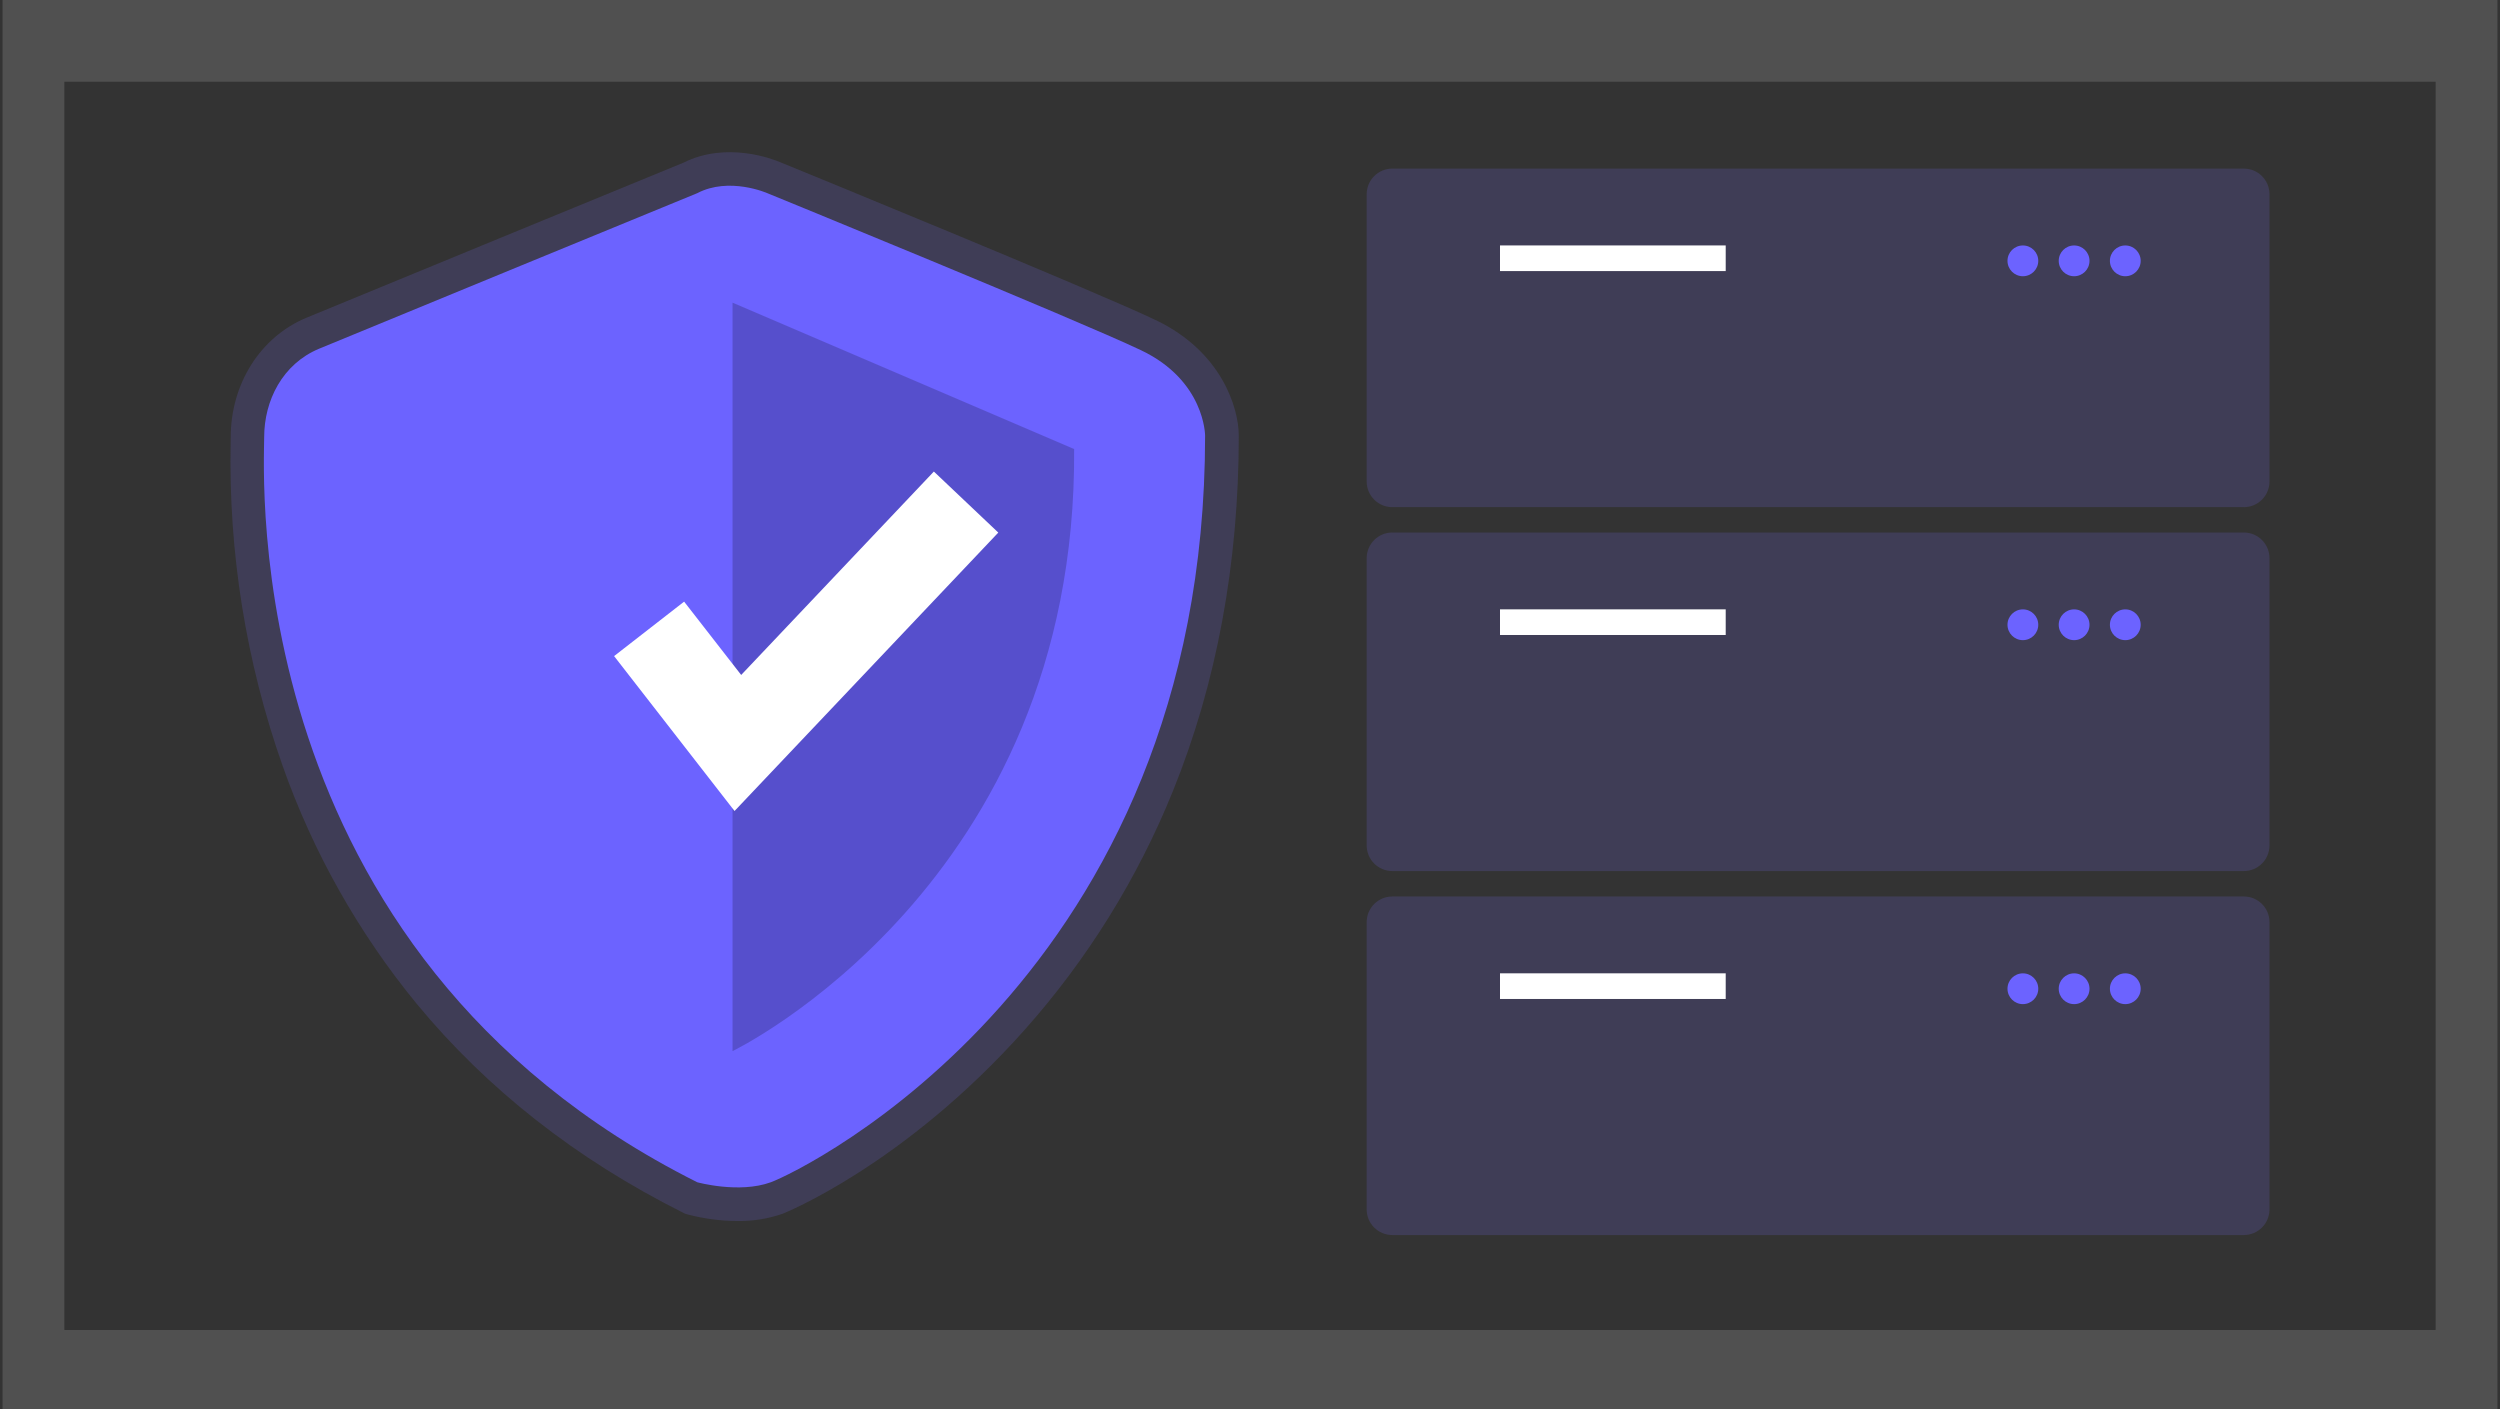 <?xml version="1.0" encoding="UTF-8"?>
<!-- Generated by Pixelmator Pro 3.3.6 -->
<svg width="424" height="239" viewBox="0 0 424 239" xmlns="http://www.w3.org/2000/svg">
    <rect x="0" y="0" width="424" height="239" fill="#333333" stroke="none"/>
    <path id="Path" fill="none" stroke="none" d="M -328 -317.44 L 752 -317.44 L 752 382.56 L -328 382.56 Z"/>
    <g id="770b2409-f340-4b46-967c-0ef147d15749">
        <path id="path1" fill="#ffffff" stroke="none" visibility="hidden" d="M -328 -317.44 L 752 -317.44 L 752 382.56 L -328 382.56 Z"/>
    </g>
    <g id="Group">
        <path id="path2" fill="#3f3d56" stroke="none" d="M 125.084 207.083 C 122.275 207.073 119.479 206.712 116.76 206.006 L 116.224 205.858 L 115.727 205.609 C 97.756 196.599 82.595 184.697 70.665 170.235 C 60.789 158.194 53.09 144.522 47.913 129.834 C 41.722 112.25 38.743 93.695 39.119 75.056 C 39.127 74.665 39.133 74.363 39.133 74.155 C 39.133 65.094 44.163 57.144 51.946 53.901 C 57.903 51.419 111.99 29.204 115.898 27.598 C 123.257 23.911 131.109 26.989 132.365 27.527 C 135.183 28.679 185.183 49.13 195.988 54.275 C 207.124 59.577 210.095 69.103 210.095 73.896 C 210.095 95.594 206.337 115.872 198.925 134.168 C 192.94 148.977 184.457 162.649 173.845 174.588 C 153.371 197.628 132.892 205.796 132.695 205.868 C 130.247 206.71 127.672 207.121 125.084 207.083 Z M 120.268 195.153 C 122.043 195.551 126.131 196.148 128.795 195.177 C 132.18 193.942 149.321 185.054 165.338 167.028 C 187.469 142.124 198.698 110.816 198.714 73.976 C 198.675 73.23 198.145 67.906 191.095 64.55 C 180.5 59.504 128.529 38.253 128.006 38.039 L 127.862 37.978 C 126.773 37.522 123.307 36.561 120.918 37.813 L 120.439 38.036 C 119.86 38.274 62.446 61.855 56.323 64.406 C 52.04 66.191 50.514 70.612 50.514 74.155 C 50.514 74.414 50.507 74.79 50.497 75.277 C 50.008 100.484 55.841 162.512 120.268 195.153 Z"/>
    </g>
    <g id="g1">
        <path id="path3" fill="#6c63ff" stroke="none" d="M 118.257 32.762 C 118.257 32.762 60.322 56.557 54.115 59.144 C 47.907 61.73 44.804 67.937 44.804 74.145 C 44.804 80.352 40.148 161.35 118.257 200.512 C 118.257 200.512 125.347 202.474 130.725 200.512 C 136.103 198.551 204.385 165.445 204.385 73.886 C 204.385 73.886 204.385 64.575 193.522 59.402 C 182.659 54.229 130.138 32.762 130.138 32.762 C 130.138 32.762 123.689 29.917 118.257 32.762 Z"/>
    </g>
    <g id="g2">
        <path id="path4" fill="#000000" stroke="none" opacity="0.2" d="M 124.238 51.33 L 124.238 178.268 C 124.238 178.268 182.691 150.131 182.174 76.16 Z"/>
    </g>
    <g id="g3">
        <path id="path5" fill="#ffffff" stroke="none" d="M 124.578 137.547 L 104.15 111.274 L 116.027 102.037 L 125.705 114.473 L 158.383 79.973 L 169.31 90.326 L 124.578 137.547 Z"/>
    </g>
    <g id="g4">
        <path id="path6" fill="#3f3d56" stroke="none" d="M 380.557 86.014 L 236.137 86.014 C 233.736 86.011 231.79 84.065 231.787 81.664 L 231.787 32.944 C 231.79 30.542 233.736 28.596 236.137 28.594 L 380.557 28.594 C 382.958 28.596 384.904 30.542 384.907 32.944 L 384.907 81.664 C 384.904 84.065 382.958 86.011 380.557 86.014 Z"/>
    </g>
    <g id="g5">
        <path id="path7" fill="#ffffff" stroke="none" d="M 254.4 41.625 L 292.68 41.625 L 292.68 45.975 L 254.4 45.975 Z"/>
    </g>
    <g id="g6">
        <path id="path8" fill="#6c63ff" stroke="none" d="M 345.69 44.24 C 345.69 45.681 344.521 46.85 343.08 46.85 C 341.639 46.85 340.47 45.681 340.47 44.24 C 340.47 42.799 341.639 41.63 343.08 41.63 C 344.521 41.63 345.69 42.799 345.69 44.24 Z"/>
    </g>
    <g id="g7">
        <path id="path9" fill="#6c63ff" stroke="none" d="M 354.38 44.24 C 354.38 45.681 353.211 46.85 351.77 46.85 C 350.329 46.85 349.16 45.681 349.16 44.24 C 349.16 42.799 350.329 41.63 351.77 41.63 C 353.211 41.63 354.38 42.799 354.38 44.24 Z"/>
    </g>
    <g id="g8">
        <path id="path10" fill="#6c63ff" stroke="none" d="M 363.06 44.24 C 363.06 45.681 361.891 46.85 360.45 46.85 C 359.009 46.85 357.84 45.681 357.84 44.24 C 357.84 42.799 359.009 41.63 360.45 41.63 C 361.891 41.63 363.06 42.799 363.06 44.24 Z"/>
    </g>
    <g id="g9">
        <path id="path11" fill="#3f3d56" stroke="none" d="M 380.557 147.734 L 236.137 147.734 C 233.736 147.731 231.79 145.785 231.787 143.384 L 231.787 94.664 C 231.79 92.262 233.736 90.316 236.137 90.314 L 380.557 90.314 C 382.958 90.316 384.904 92.262 384.907 94.664 L 384.907 143.384 C 384.904 145.785 382.958 147.731 380.557 147.734 Z"/>
    </g>
    <g id="g10">
        <path id="path12" fill="#ffffff" stroke="none" d="M 254.4 103.345 L 292.68 103.345 L 292.68 107.695 L 254.4 107.695 Z"/>
    </g>
    <g id="g11">
        <path id="path13" fill="#6c63ff" stroke="none" d="M 345.69 105.96 C 345.69 107.401 344.521 108.57 343.08 108.57 C 341.639 108.57 340.47 107.401 340.47 105.96 C 340.47 104.519 341.639 103.35 343.08 103.35 C 344.521 103.35 345.69 104.519 345.69 105.96 Z"/>
    </g>
    <g id="g12">
        <path id="path14" fill="#6c63ff" stroke="none" d="M 354.38 105.96 C 354.38 107.401 353.211 108.57 351.77 108.57 C 350.329 108.57 349.16 107.401 349.16 105.96 C 349.16 104.519 350.329 103.35 351.77 103.35 C 353.211 103.35 354.38 104.519 354.38 105.96 Z"/>
    </g>
    <g id="g13">
        <path id="path15" fill="#6c63ff" stroke="none" d="M 363.06 105.96 C 363.06 107.401 361.891 108.57 360.45 108.57 C 359.009 108.57 357.84 107.401 357.84 105.96 C 357.84 104.519 359.009 103.35 360.45 103.35 C 361.891 103.35 363.06 104.519 363.06 105.96 Z"/>
    </g>
    <g id="g14">
        <path id="path16" fill="#3f3d56" stroke="none" d="M 380.557 209.464 L 236.137 209.464 C 233.736 209.461 231.79 207.515 231.787 205.114 L 231.787 156.394 C 231.79 153.992 233.736 152.046 236.137 152.044 L 380.557 152.044 C 382.958 152.046 384.904 153.992 384.907 156.394 L 384.907 205.114 C 384.904 207.515 382.958 209.461 380.557 209.464 Z"/>
    </g>
    <g id="g15">
        <path id="path17" fill="#ffffff" stroke="none" d="M 254.4 165.075 L 292.68 165.075 L 292.68 169.425 L 254.4 169.425 Z"/>
    </g>
    <g id="g16">
        <path id="path18" fill="#6c63ff" stroke="none" d="M 345.69 167.69 C 345.69 169.131 344.521 170.3 343.08 170.3 C 341.639 170.3 340.47 169.131 340.47 167.69 C 340.47 166.249 341.639 165.08 343.08 165.08 C 344.521 165.08 345.69 166.249 345.69 167.69 Z"/>
    </g>
    <g id="g17">
        <path id="path19" fill="#6c63ff" stroke="none" d="M 354.38 167.69 C 354.38 169.131 353.211 170.3 351.77 170.3 C 350.329 170.3 349.16 169.131 349.16 167.69 C 349.16 166.249 350.329 165.08 351.77 165.08 C 353.211 165.08 354.38 166.249 354.38 167.69 Z"/>
    </g>
    <g id="g18">
        <path id="path20" fill="#6c63ff" stroke="none" d="M 363.06 167.69 C 363.06 169.131 361.891 170.3 360.45 170.3 C 359.009 170.3 357.84 169.131 357.84 167.69 C 357.84 166.249 359.009 165.08 360.45 165.08 C 361.891 165.08 363.06 166.249 363.06 167.69 Z"/>
    </g>
    <g id="760375be-fceb-4116-ab00-44ec72bddd6b">
        <path id="path21" fill="#656565" stroke="none" opacity="0.59" d="M 423.565 239.485 L 0.435 239.485 L 0.435 -0.058 L 423.565 -0.058 L 423.565 239.485 Z M 10.915 225.565 L 413.085 225.565 L 413.085 13.862 L 10.915 13.862 L 10.915 225.565 Z"/>
    </g>
</svg>
